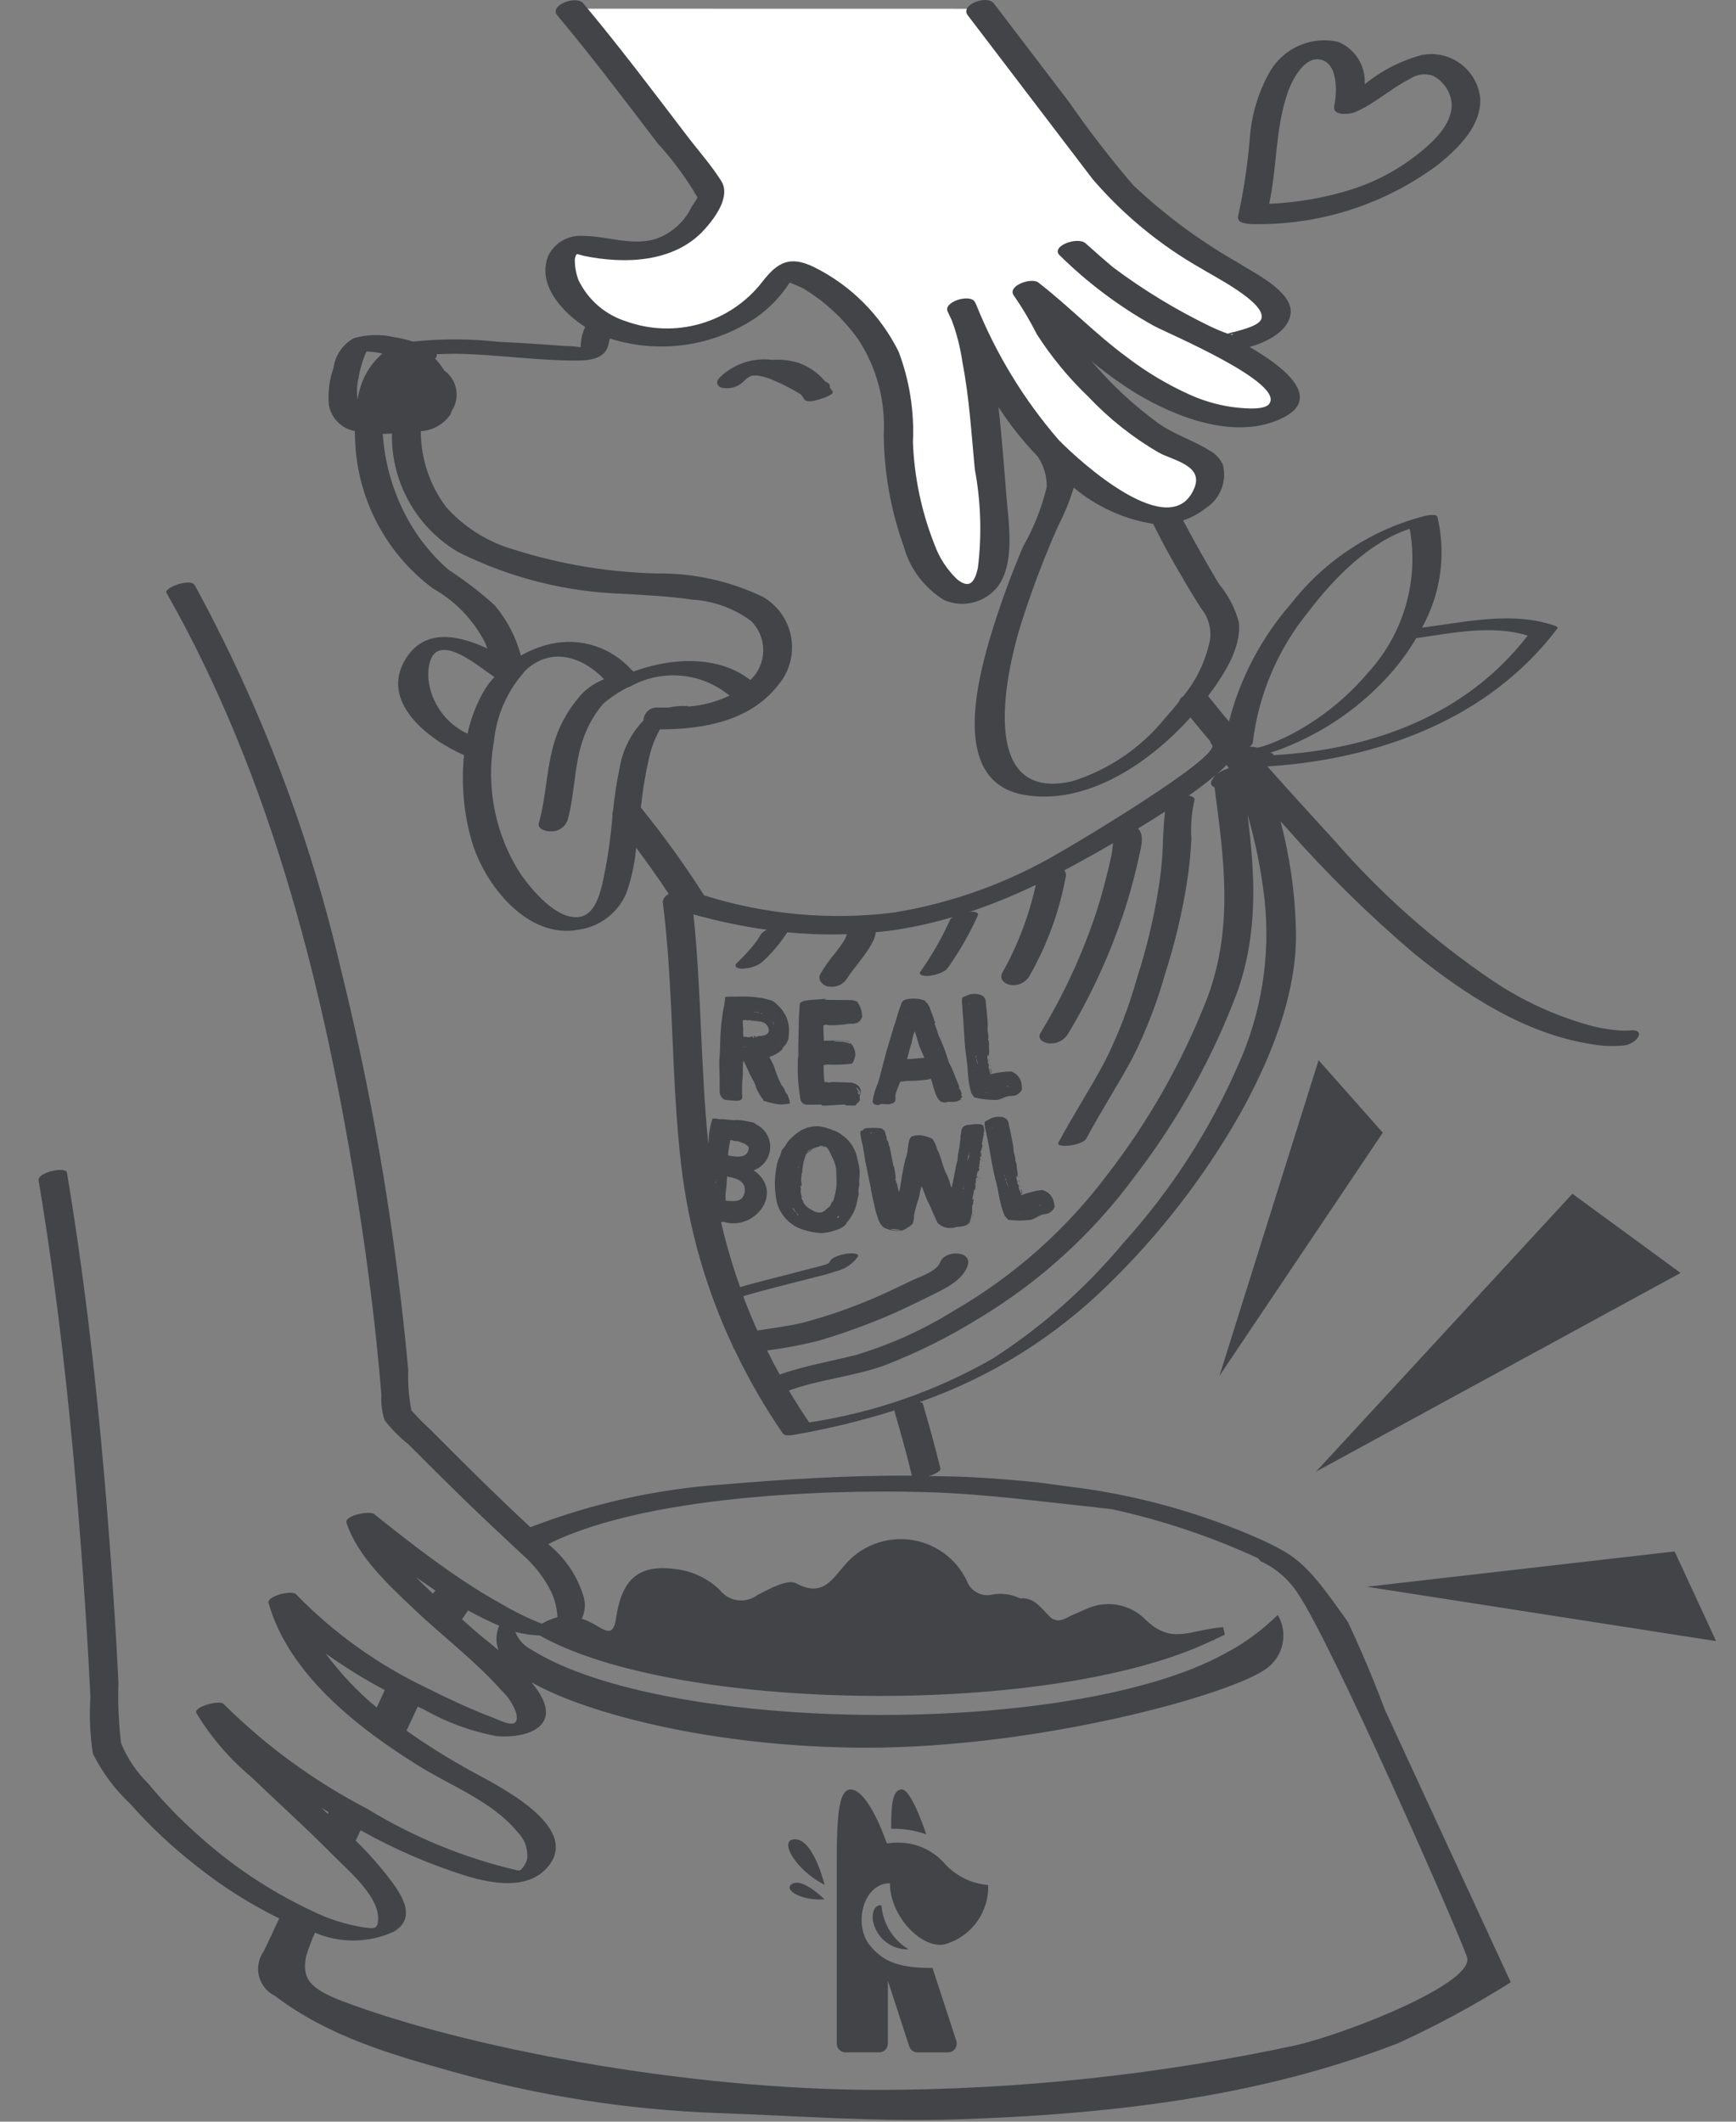 <?xml version="1.0" encoding="UTF-8"?> <svg xmlns="http://www.w3.org/2000/svg" width="90" height="110" viewBox="0 0 90 110" fill="none"><rect x="0" y="0" width="90" height="110" fill="#808080" stroke="none"/><path d="M50.848 0.455L57.921 9.733C60.761 12.57 64.435 14.226 65.856 15.623C67.277 17.02 63.504 17.766 63.504 17.766C61.705 17.13 59.992 16.272 58.404 15.213C56.663 13.856 55.604 12.899 55.604 12.899C57.436 14.666 59.547 16.119 61.851 17.199C66.063 19.005 67.814 20.816 65.884 21.38C60.873 22.846 55.052 16.366 53.256 15.014C54.139 16.05 53.956 16.945 56.573 19.684C58.041 21.396 59.882 22.75 61.954 23.639C64.161 24.448 61.57 28.551 57.279 25.607C52.988 22.663 51.952 20.344 49.867 15.93C50.113 16.297 50.842 18.486 51.127 22.408C51.412 26.33 52.275 30.538 50.212 30.784C48.149 31.03 46.494 26.44 46.552 21.484C46.61 16.528 41.344 13.807 40.807 13.93C40.27 14.053 39.339 17.521 34.088 17.42C28.837 17.319 27.903 12.214 30.288 12.704C32.673 13.194 35.819 13.414 36.888 9.884C36.888 9.884 31.769 3.068 29.568 0.451" fill="white"></path><path d="M50.662 61.201C50.664 61.202 50.666 61.202 50.668 61.202C50.67 61.201 50.671 61.2 50.673 61.199C50.674 61.198 50.675 61.197 50.676 61.195C50.677 61.193 50.678 61.191 50.678 61.19C50.678 61.188 50.677 61.186 50.676 61.184C50.675 61.183 50.674 61.181 50.673 61.18C50.671 61.179 50.67 61.178 50.668 61.178C50.666 61.178 50.664 61.178 50.662 61.178C50.66 61.178 50.658 61.178 50.657 61.178C50.655 61.178 50.653 61.179 50.652 61.18C50.65 61.181 50.649 61.183 50.648 61.184C50.647 61.186 50.647 61.188 50.647 61.19C50.647 61.191 50.647 61.193 50.648 61.195C50.649 61.197 50.65 61.198 50.652 61.199C50.653 61.2 50.655 61.201 50.657 61.202C50.658 61.202 50.66 61.202 50.662 61.201ZM50.711 61.222C50.719 61.23 50.727 61.23 50.726 61.222C50.725 61.214 50.726 61.211 50.719 61.21C50.712 61.209 50.711 61.21 50.711 61.222ZM50.723 60.822C50.723 60.83 50.731 60.83 50.739 60.822L50.731 60.816C50.725 60.816 50.718 60.816 50.723 60.822ZM70.868 82.266L88.968 85.084L86.818 80.435L70.868 82.266ZM50.644 61.297L50.651 61.266H50.642L50.644 61.297ZM50.522 61.89V61.921H50.539V61.89H50.522ZM50.502 61.962V61.986H50.526V61.963L50.502 61.962ZM50.486 62.121H50.498V62.106H50.482L50.486 62.121ZM68.228 76.297L87.128 65.997L81.519 61.891L68.228 76.297ZM46.584 95.531C46.382 95.531 46.179 95.544 45.978 95.569C45.252 93.552 44.564 92.775 44.109 92.775C43.528 92.775 43.38 93.855 43.38 96.561V105.948C43.38 106.008 43.391 106.067 43.414 106.122C43.436 106.178 43.469 106.228 43.511 106.27C43.553 106.313 43.603 106.347 43.658 106.37C43.713 106.393 43.773 106.405 43.832 106.405H45.579C45.699 106.404 45.814 106.356 45.899 106.271C45.983 106.186 46.031 106.07 46.03 105.95V102.694L47.138 106.094C47.167 106.185 47.224 106.264 47.301 106.32C47.378 106.376 47.471 106.407 47.566 106.407H49.148C49.22 106.407 49.291 106.389 49.355 106.356C49.419 106.323 49.474 106.275 49.516 106.216C49.557 106.158 49.585 106.09 49.596 106.019C49.607 105.948 49.601 105.875 49.578 105.807L48.345 102.031C46.584 102.031 45.792 101.699 45.11 100.876C44.217 99.796 44.737 97.638 46.137 97.638C46.137 99.252 47.601 100.85 48.746 100.829C48.79 100.833 48.835 100.831 48.878 100.822C48.884 100.822 48.891 100.822 48.897 100.816C48.965 100.808 49.032 100.792 49.097 100.769C49.734 100.562 50.285 100.154 50.67 99.606C51.054 99.059 51.251 98.401 51.229 97.732C50.335 97.656 49.506 97.234 48.917 96.556C48.62 96.234 48.26 95.977 47.86 95.801C47.459 95.625 47.026 95.534 46.588 95.533M50.612 61.466C50.615 61.467 50.617 61.467 50.619 61.466C50.622 61.466 50.624 61.465 50.626 61.463C50.628 61.462 50.63 61.46 50.63 61.458C50.632 61.456 50.632 61.453 50.632 61.451C50.632 61.448 50.632 61.446 50.63 61.444C50.63 61.441 50.628 61.44 50.626 61.438C50.624 61.437 50.622 61.435 50.619 61.435C50.617 61.434 50.615 61.435 50.612 61.435C50.603 61.435 50.606 61.467 50.612 61.466ZM64.584 11.583C64.678 11.604 64.775 11.616 64.871 11.617C68.364 11.703 71.785 10.611 74.582 8.517C75.596 7.691 76.825 6.502 76.738 5.076C76.699 4.727 76.589 4.39 76.413 4.085C76.238 3.781 76.002 3.516 75.72 3.307C75.438 3.098 75.115 2.949 74.773 2.87C74.43 2.791 74.076 2.784 73.73 2.848C72.64 3.137 71.624 3.656 70.751 4.369C70.779 3.903 70.661 3.44 70.413 3.045C70.164 2.65 69.798 2.343 69.366 2.166C68.697 2.018 67.998 2.084 67.368 2.355C66.738 2.626 66.209 3.089 65.857 3.677C65.234 4.763 64.869 5.978 64.79 7.227C64.678 8.552 64.48 9.867 64.198 11.166C64.127 11.428 64.318 11.554 64.581 11.58M66.744 4.832C66.957 4.212 67.564 2.986 68.375 3.077C69.391 3.19 69.318 4.807 69.175 5.477C69.052 6.035 69.975 5.93 70.234 5.82C71.274 5.387 72.102 4.582 73.104 4.085C73.276 3.968 73.473 3.892 73.68 3.865C73.886 3.838 74.096 3.859 74.292 3.928C74.557 4.066 74.783 4.267 74.951 4.513C75.119 4.759 75.224 5.043 75.256 5.339C75.325 6.449 74.256 7.401 73.466 8.022C72.444 8.826 71.284 9.438 70.044 9.83C68.667 10.259 67.24 10.507 65.798 10.566C66.21 8.676 66.112 6.678 66.748 4.837M48.019 95.101C48.019 95.101 47.263 92.775 46.758 92.775C46.253 92.775 46.201 93.599 46.201 94.814C46.82 94.799 47.436 94.896 48.019 95.101ZM71.853 88.628L71.787 88.608L71.818 88.632L71.853 88.628ZM69.883 84.094C67.793 81.136 67.345 80.733 65.394 79.828C62.194 78.402 58.796 77.468 55.316 77.06L54.401 76.935L53.874 76.863C52.654 76.734 51.431 76.639 50.204 76.578C49.52 76.543 48.835 76.539 48.149 76.527C48.3 76.487 48.445 76.426 48.579 76.347C48.644 76.308 48.779 76.229 48.753 76.136C48.484 75.01 48.166 73.894 47.845 72.781C47.827 72.719 47.745 72.703 47.67 72.695C51.338 71.41 54.677 69.33 57.448 66.605C60.121 64.003 62.415 61.038 64.263 57.798C65.848 54.953 67.27 51.529 67.186 48.213C67.141 46.31 66.873 44.419 66.386 42.579C66.486 42.692 66.586 42.808 66.693 42.92C68.75 45.261 70.974 47.449 73.348 49.466C75.959 51.566 79.064 53.595 82.448 54.125C83.024 54.234 83.612 54.26 84.195 54.203C84.887 54.112 85.429 53.295 84.407 53.431C84.281 53.431 84.156 53.439 84.029 53.431C83.576 53.399 83.125 53.333 82.682 53.231C80.756 52.731 78.931 51.902 77.287 50.779C74.3 48.748 71.588 46.341 69.217 43.616C68.04 42.324 66.861 41.042 65.706 39.738C71.434 39.368 77.167 37.305 80.729 32.598C80.796 32.511 80.657 32.457 80.608 32.441C78.385 31.673 75.991 32.255 73.721 32.541C74.695 30.793 74.98 28.743 74.521 26.795C74.479 26.633 74.014 26.718 73.921 26.736C71.162 27.432 68.713 29.025 66.959 31.266C65.411 33.031 64.3 35.135 63.714 37.408C63.349 36.97 62.985 36.531 62.63 36.083C63.419 35.034 64.362 33.616 64.23 32.274C64.035 31.543 63.683 30.863 63.199 30.282C62.546 29.2 61.932 28.095 61.337 26.982C61.766 26.838 62.166 26.621 62.52 26.34C62.881 26.106 63.16 25.764 63.319 25.364C63.477 24.963 63.506 24.523 63.402 24.105C63.259 23.784 63.013 23.52 62.702 23.356C61.845 22.819 60.876 22.533 60.034 21.931C58.765 21.006 57.611 19.931 56.598 18.731C57.319 19.335 58.081 19.886 58.88 20.382C60.992 21.655 64.141 22.882 66.553 21.638C68.678 20.538 66.259 18.838 64.781 17.99C65.847 17.69 66.844 17.075 66.914 16.222C67.006 15.093 64.942 14.111 64.187 13.622C62.222 12.504 60.397 11.154 58.751 9.603C57.574 8.23 56.469 6.798 55.439 5.311C54.134 3.599 52.829 1.887 51.524 0.176C51.172 -0.287 49.759 0.249 50.169 0.788C52.329 3.619 54.488 6.453 56.646 9.288C58.249 11.153 60.164 12.726 62.304 13.936C62.859 14.294 65.667 15.691 65.394 16.529C65.278 16.885 64.442 17.077 64.127 17.173C63.977 17.219 63.803 17.238 63.659 17.299H63.646C63.335 17.188 63.03 17.06 62.732 16.916C60.97 16.065 59.294 15.046 57.726 13.874C57.234 13.463 56.753 13.04 56.285 12.618C55.867 12.242 54.459 12.764 54.93 13.23C56.385 14.665 58.027 15.896 59.811 16.89C60.467 17.255 66.766 19.89 65.77 20.972C65.463 21.306 64.21 21.147 63.803 21.091C63.094 20.983 62.402 20.781 61.745 20.491C60.562 19.963 59.444 19.299 58.415 18.512C56.798 17.323 55.415 15.872 53.831 14.647C53.467 14.365 52.158 14.827 52.577 15.347C53.014 15.979 53.407 16.641 53.751 17.327C54.51 18.509 55.406 19.596 56.42 20.566C57.493 21.703 58.724 22.68 60.076 23.466C60.821 23.874 62.401 24.127 61.92 25.3C60.715 28.246 55.948 23.906 54.878 22.8C53.072 20.709 51.625 18.332 50.598 15.766H50.593C50.574 15.73 50.562 15.688 50.542 15.654C50.276 15.209 48.893 15.654 49.129 16.154C49.2 16.304 49.273 16.454 49.343 16.603C49.607 17.314 49.793 18.052 49.899 18.803C50.254 20.628 50.359 22.478 50.537 24.324C50.852 26.01 50.906 27.734 50.698 29.436C50.543 30.13 50.298 30.59 49.608 30.024C49.091 29.525 48.694 28.914 48.45 28.238C47.778 26.545 47.399 24.75 47.329 22.929C47.405 21.331 47.154 19.734 46.59 18.237C45.644 16.326 44.094 14.779 42.18 13.837C40.926 13.231 40.28 13.616 39.496 14.643C38.686 15.673 37.572 16.422 36.313 16.785C35.054 17.148 33.712 17.107 32.478 16.666C31.937 16.498 31.436 16.22 31.006 15.848C30.578 15.477 30.23 15.022 29.985 14.51C29.865 14.183 29.803 13.837 29.8 13.488C29.802 13.376 29.837 13.266 29.9 13.173C30.016 13.186 30.155 13.242 30.245 13.26C32.387 13.706 34.984 13.626 36.545 11.874C37.104 11.246 37.882 10.166 37.393 9.386C36.875 8.56 36.193 7.797 35.603 7.022C33.85 4.722 32.103 2.4 30.243 0.179C29.868 -0.27 28.459 0.279 28.888 0.791C30.688 2.941 32.382 5.183 34.08 7.413C34.774 8.172 35.397 8.994 35.94 9.867C36.18 10.358 36.283 10.06 35.858 10.722C35.671 11.114 35.407 11.464 35.082 11.752C34.757 12.04 34.378 12.26 33.966 12.398C32.654 12.761 31.455 12.218 30.161 12.229C29.802 12.213 29.445 12.302 29.136 12.487C28.827 12.671 28.579 12.942 28.422 13.266C27.838 14.709 29.085 16.143 30.335 16.95C30.22 17.198 30.147 17.463 30.119 17.735C30.112 17.81 30.103 17.905 30.102 18.001H30.087C29.807 17.961 29.524 17.939 29.241 17.936C28.112 17.849 26.981 17.773 25.848 17.722C24.373 17.558 22.884 17.554 21.408 17.71C21.087 17.608 20.758 17.53 20.424 17.478C19.738 17.32 19.022 17.339 18.345 17.534C18.059 17.692 17.814 17.915 17.631 18.185C17.447 18.455 17.329 18.764 17.287 19.088C17.067 19.71 16.987 20.374 17.054 21.03C17.121 21.359 17.285 21.661 17.524 21.896C17.764 22.132 18.068 22.291 18.398 22.352C18.398 22.59 18.405 22.821 18.419 23.037C18.504 24.5 18.908 25.926 19.602 27.216C20.297 28.506 21.265 29.628 22.438 30.505C23.599 31.157 24.542 32.136 25.149 33.321C25.192 33.421 25.223 33.521 25.265 33.621C23.755 32.921 22.018 32.557 21.029 34.165C19.64 36.423 22.289 38.388 24.057 39.149C23.905 40.634 24.037 42.135 24.445 43.571C25.111 45.871 27.345 48.715 30.014 48.199C30.549 48.121 31.054 47.908 31.483 47.581C31.913 47.252 32.251 46.82 32.466 46.325C32.737 45.559 32.91 44.762 32.98 43.953C33.564 44.732 34.127 45.527 34.667 46.339C34.486 46.461 34.358 46.61 34.367 46.746C34.367 46.753 34.36 46.759 34.36 46.766C34.936 51.295 34.784 55.873 35.315 60.405C35.695 63.667 36.602 66.845 38.002 69.815C38.002 69.824 38.002 69.832 38.002 69.841C38.019 69.884 38.043 69.924 38.073 69.959C38.793 71.474 39.631 72.929 40.58 74.311C40.694 74.474 41.018 74.411 41.18 74.386C42.94 74.081 44.677 73.658 46.38 73.121C46.373 73.138 46.371 73.157 46.374 73.175C46.694 74.275 47.007 75.387 47.274 76.504C43.974 76.487 40.666 76.693 37.383 76.972C33.997 77.212 30.665 77.957 27.498 79.18C26.631 78.372 25.775 77.553 24.929 76.724C24.047 75.858 23.172 74.986 22.303 74.11C21.96 73.799 21.634 73.469 21.327 73.122C21.192 72.436 21.138 71.735 21.165 71.036C21.012 69.325 20.82 67.618 20.6 65.914C19.931 60.655 18.957 55.438 17.682 50.292C16.07 43.329 13.519 36.618 10.098 30.342C9.876 29.95 8.485 30.481 8.63 30.735C14.148 40.435 16.898 51.635 18.602 62.59C19.102 65.82 19.51 69.068 19.772 72.326C19.744 72.768 19.801 73.211 19.939 73.632C20.299 74.097 20.714 74.517 21.175 74.883C22.122 75.835 23.076 76.779 24.035 77.717C25.025 78.683 26.035 79.617 27.047 80.566C27.686 81.117 28.209 81.79 28.584 82.545C28.771 82.954 28.878 83.396 28.899 83.845C28.616 83.921 28.344 84.035 28.091 84.183C27.36 83.896 26.654 83.549 25.98 83.146C25.257 82.754 24.557 82.315 23.88 81.857C22.324 80.817 20.853 79.657 19.389 78.494C19.161 78.313 17.838 78.568 17.964 78.95C18.546 80.705 20.107 82.131 21.405 83.371C22.905 84.803 24.617 86.083 25.996 87.638C26.346 87.964 26.61 88.371 26.766 88.822C26.966 89.767 26.038 89.238 25.493 89.029C24.359 88.596 23.243 88.073 22.159 87.529C19.616 86.324 17.309 84.674 15.347 82.656C15.135 82.424 13.819 82.746 13.923 83.111C14.978 86.837 18.631 89.652 21.781 91.596C23.457 92.63 25.55 93.417 26.829 94.982C27.011 95.162 27.151 95.38 27.237 95.62C27.324 95.861 27.355 96.118 27.329 96.372C27.272 96.605 27.145 96.814 26.965 96.972C26.906 96.977 26.846 96.974 26.788 96.961C24.048 96.319 21.429 95.243 19.029 93.773C16.292 92.351 13.787 90.522 11.598 88.348C11.376 88.11 10.023 88.5 10.175 88.804C10.941 90.072 11.912 91.203 13.05 92.15C14.429 93.48 15.861 94.757 17.205 96.123C17.962 96.891 19.591 98.238 19.605 99.438C19.613 100.065 19.369 99.986 18.831 99.922C17.894 99.771 16.986 99.478 16.137 99.053C13.959 98.028 11.948 96.679 10.172 95.053C9.278 94.255 8.445 93.39 7.681 92.465C7.08 91.875 6.604 91.169 6.281 90.391C6.149 89.345 6.103 88.29 6.142 87.236C6.034 85.084 5.9 82.933 5.742 80.783C5.257 74.097 4.576 67.415 3.472 60.8C3.415 60.456 1.935 60.784 2.002 61.194C3.102 67.808 3.786 74.494 4.271 81.177C4.437 83.441 4.576 85.707 4.688 87.977C4.624 88.957 4.666 89.942 4.813 90.913C5.301 91.897 5.962 92.784 6.764 93.533C7.793 94.697 8.927 95.762 10.153 96.716C11.49 97.785 12.939 98.706 14.474 99.461C14.211 100.029 13.951 100.598 13.674 101.161C13.541 101.345 13.45 101.556 13.408 101.779C13.365 102.002 13.371 102.232 13.426 102.452C13.481 102.672 13.584 102.878 13.726 103.054C13.869 103.231 14.048 103.374 14.252 103.474C17.007 105.574 20.237 106.501 23.481 107.41C27.961 108.667 32.574 109.386 37.224 109.552C41.351 109.698 45.488 110.017 49.609 109.88C57.398 109.623 65.139 108.772 72.482 105.932C74.498 105.011 76.449 103.955 78.323 102.772C76.057 97.861 73.923 93.242 71.784 88.616C71.784 88.616 71.022 86.516 69.884 84.102M63.77 17.341C63.861 17.323 63.936 17.314 63.92 17.341C63.904 17.368 63.85 17.358 63.77 17.341ZM22.446 82.624C22.146 82.344 21.846 82.057 21.56 81.761C21.893 82 22.23 82.233 22.571 82.461C22.529 82.515 22.487 82.568 22.446 82.624ZM25.846 85.559C25.314 85.11 24.835 84.739 24.596 84.523C24.39 84.338 24.172 84.147 23.95 83.955C24.05 83.805 24.158 83.655 24.27 83.496C24.794 83.786 25.33 84.05 25.878 84.288C25.703 84.692 25.692 85.147 25.846 85.559ZM16.998 94.042C16.881 93.936 16.769 93.83 16.654 93.725C16.748 93.779 16.839 93.839 16.934 93.894C16.967 93.914 17.004 93.934 17.034 93.953C17.021 93.983 17.007 94.013 16.994 94.042M79.198 32.954C75.998 37.107 71.098 38.869 66.012 39.154C66.027 39.089 65.979 39.043 65.845 39.026C66.045 38.959 66.255 38.9 66.456 38.821C67.146 38.554 67.814 38.236 68.456 37.868C69.802 37.101 71.015 36.122 72.048 34.968C72.567 34.386 73.027 33.756 73.424 33.085C75.337 32.812 77.324 32.385 79.195 32.949M64.949 38.496C65.249 36 66.255 33.64 67.849 31.696C69.131 30.007 70.973 28.105 73.085 27.416C73.325 28.748 73.252 30.118 72.873 31.417C72.493 32.717 71.817 33.91 70.898 34.904C69.951 36.02 68.826 36.971 67.569 37.719C66.984 38.074 66.366 38.373 65.724 38.611C65.551 38.672 65.374 38.724 65.195 38.767C65.085 38.734 64.97 38.72 64.855 38.725H64.837L64.806 38.689C64.843 38.668 64.876 38.639 64.901 38.605C64.926 38.57 64.944 38.531 64.952 38.489M63.598 39.653C63.633 39.714 63.67 39.773 63.704 39.834C63.483 39.892 63.276 39.992 63.092 40.127C63.278 39.965 63.447 39.807 63.598 39.653ZM55.665 25.281C56.843 26.268 58.266 26.917 59.783 27.159C60.056 27.7 60.328 28.241 60.627 28.774C61.145 29.697 61.679 30.611 62.244 31.506C62.437 31.735 62.58 32.002 62.664 32.29C62.748 32.577 62.771 32.879 62.732 33.176C62.513 34.249 62.035 35.252 61.34 36.097C61.285 36.126 61.238 36.167 61.2 36.216C61.163 36.266 61.136 36.323 61.123 36.383C60.888 36.677 60.649 36.956 60.415 37.217C59.168 38.764 57.491 39.907 55.595 40.503C50.686 41.633 52.125 34.973 52.908 32.431C53.456 30.687 54.101 28.976 54.841 27.304C55.179 26.657 55.455 25.98 55.665 25.281ZM40.654 14.474C40.681 14.503 40.711 14.527 40.745 14.545C40.726 14.541 40.707 14.532 40.692 14.52C40.676 14.508 40.663 14.492 40.654 14.474ZM30.363 18.049C30.507 18.071 30.463 18.049 30.363 18.049ZM18.545 20.73C18.483 20.357 18.497 19.975 18.586 19.607C18.661 19.13 18.799 18.666 18.998 18.226C19.16 18.231 19.322 18.243 19.483 18.264C19.599 18.282 19.712 18.306 19.825 18.329C19.115 18.942 18.658 19.798 18.543 20.729M23.263 29.547C22.31 28.72 21.529 27.713 20.963 26.584C20.319 25.311 19.939 23.921 19.844 22.497C20.003 22.497 20.161 22.487 20.319 22.477C20.296 23.713 20.601 24.932 21.204 26.011C21.806 27.09 22.684 27.99 23.748 28.618C26.433 29.963 29.379 30.704 32.38 30.789C33.555 30.861 34.735 30.918 35.901 31.089C36.996 31.156 38.048 31.538 38.93 32.189C39.135 32.39 39.297 32.63 39.406 32.894C39.516 33.159 39.571 33.443 39.569 33.729C39.566 34.016 39.505 34.298 39.391 34.561C39.277 34.824 39.11 35.06 38.902 35.257C37.226 33.957 34.833 34.092 32.854 34.812C32.828 34.793 32.8 34.777 32.77 34.763C32.258 34.177 31.599 33.74 30.86 33.496C30.121 33.253 29.33 33.213 28.57 33.38C28.021 33.503 27.493 33.708 27.005 33.989C26.75 33.029 26.286 32.138 25.646 31.378C24.9 30.706 24.103 30.093 23.261 29.546M24.241 38.04C23.687 37.782 23.208 37.386 22.852 36.888C22.496 36.391 22.275 35.81 22.209 35.202C22.174 34.725 22.241 33.869 22.803 33.722C23.63 33.507 24.918 34.631 25.635 35.102C25.468 35.281 25.315 35.472 25.178 35.675C24.733 36.404 24.416 37.204 24.241 38.04ZM32.141 39.725C31.978 40.493 31.858 41.269 31.782 42.05C31.747 42.12 31.737 42.2 31.755 42.276C31.66 43.483 31.481 44.682 31.219 45.864C31.061 46.491 30.786 47.443 30.019 47.542C28.857 47.69 27.612 46.179 27.03 45.374C25.685 43.325 25.177 40.839 25.609 38.426C25.739 37.113 26.275 35.874 27.143 34.88V34.875C27.172 34.844 27.193 34.804 27.226 34.775C28.557 33.505 30.193 34.043 31.317 35.212C31.186 35.277 31.047 35.332 30.917 35.402C30.576 35.589 30.273 35.838 30.024 36.137C29.531 36.715 29.141 37.373 28.87 38.083C28.321 39.561 28.358 41.155 27.94 42.663C27.84 43.014 28.374 43.123 28.607 43.102C28.785 43.1 28.958 43.044 29.103 42.943C29.249 42.841 29.361 42.698 29.424 42.532C29.815 41.12 29.756 39.599 30.266 38.217C30.497 37.583 30.84 36.994 31.278 36.48C31.661 36.154 32.082 35.874 32.531 35.647C32.572 35.633 32.622 35.619 32.648 35.606C33.456 35.151 34.382 34.95 35.305 35.032C36.229 35.114 37.106 35.474 37.82 36.064C37.155 36.385 36.435 36.577 35.699 36.631C35.671 36.619 35.642 36.611 35.611 36.606C35.292 36.588 34.971 36.614 34.659 36.685C34.474 36.685 34.289 36.685 34.107 36.685C34.014 36.677 33.919 36.688 33.83 36.718C33.741 36.748 33.658 36.795 33.588 36.858C33.518 36.921 33.462 36.998 33.423 37.083C33.383 37.169 33.362 37.261 33.36 37.355C32.729 38.007 32.304 38.831 32.139 39.724M33.224 41.866C33.311 41.011 33.451 40.163 33.644 39.325C33.755 38.797 33.946 38.288 34.21 37.817C36.449 37.81 38.887 37.395 40.343 35.517C40.632 35.178 40.842 34.779 40.958 34.35C41.074 33.92 41.094 33.47 41.016 33.032C40.938 32.593 40.764 32.178 40.507 31.815C40.249 31.452 39.915 31.15 39.527 30.931C37.806 30.112 35.918 29.701 34.011 29.731C31.533 29.668 29.076 29.259 26.711 28.514C25.33 28.131 24.088 27.36 23.132 26.292C22.279 25.157 21.817 23.776 21.813 22.356C22.117 22.338 22.413 22.251 22.679 22.102C22.944 21.954 23.173 21.747 23.347 21.497C23.374 21.438 23.396 21.376 23.413 21.312C23.637 20.98 23.721 20.574 23.649 20.18C23.577 19.787 23.355 19.437 23.028 19.205C22.894 18.985 22.738 18.779 22.561 18.591C22.592 18.563 22.616 18.527 22.63 18.487C22.644 18.448 22.648 18.405 22.641 18.363C23.065 18.348 23.49 18.331 23.912 18.344C25.885 18.401 27.869 18.693 29.843 18.694C30.694 18.694 31.476 18.577 31.58 17.683C31.589 17.638 31.6 17.593 31.614 17.548C32.875 17.951 34.211 18.064 35.521 17.878C36.832 17.693 38.084 17.213 39.183 16.476C39.883 15.987 40.481 15.366 40.944 14.648C41.204 14.767 41.544 14.893 41.644 14.954C42.767 15.632 43.738 16.533 44.498 17.601C45.448 19.058 45.91 20.78 45.817 22.517C45.833 24.495 46.182 26.456 46.849 28.317C47.167 29.483 47.918 30.483 48.949 31.112C49.43 31.321 49.967 31.362 50.475 31.23C50.982 31.098 51.431 30.8 51.749 30.383C52.618 29.151 52.297 27.176 52.182 25.783C52.053 24.228 51.942 22.659 51.765 21.103C52.356 22.023 53.037 22.881 53.798 23.666C54.115 24.133 54.279 24.687 54.265 25.251C54.005 26.334 53.592 27.374 53.038 28.34C52.363 29.927 51.778 31.551 51.286 33.204C50.579 35.656 49.415 40.54 53.062 41.204C56.291 41.791 59.573 39.586 61.716 37.195C62.05 37.608 62.394 38.013 62.734 38.42C62.736 38.454 62.745 38.486 62.76 38.516C62.775 38.546 62.795 38.573 62.82 38.595C63.432 39.174 55.683 43.783 54.874 44.235C52.243 45.779 49.349 46.822 46.338 47.311C43.035 47.725 39.681 47.421 36.505 46.421C35.498 44.842 34.403 43.321 33.224 41.866ZM37.124 61.335H37.107L37.098 61.27H37.129L37.124 61.335ZM37.105 61.199V61.151H37.123L37.116 61.199H37.105ZM40.424 71.266C40.195 70.854 39.977 70.438 39.769 70.017C40.661 69.9 41.545 69.733 42.418 69.517C43.562 69.18 44.687 68.781 45.788 68.322C46.653 67.969 47.488 67.553 48.324 67.138C48.983 66.811 49.887 66.39 50.158 65.646C50.458 64.828 48.986 64.78 48.743 65.441C48.569 65.919 47.669 66.196 47.25 66.397C46.424 66.797 45.61 67.191 44.758 67.53C43.773 67.929 42.765 68.267 41.739 68.544C40.926 68.758 40.09 68.844 39.262 68.982C38.999 68.397 38.755 67.805 38.53 67.204C39.688 66.858 40.869 66.573 42.04 66.273C42.47 66.163 42.898 66.067 43.317 65.918C43.78 65.812 44.189 65.544 44.47 65.162C44.591 64.913 43.961 64.988 43.876 65.002C43.624 65.046 43.147 65.149 43.019 65.413C43.002 65.444 42.98 65.471 42.953 65.494L42.943 65.504C42.952 65.495 42.943 65.499 42.949 65.497C42.949 65.497 42.949 65.497 42.936 65.503L42.881 65.53L42.864 65.536L42.737 65.58L42.605 65.618C42.254 65.718 41.9 65.794 41.548 65.891C40.491 66.18 39.422 66.423 38.37 66.732C37.977 65.631 37.647 64.509 37.383 63.37C37.395 63.365 37.407 63.361 37.419 63.359C37.483 63.35 37.485 63.334 37.556 63.359C39.141 63.81 40.696 61.81 39.071 60.672C39.071 60.672 39.056 60.672 39.057 60.662C39.081 60.661 39.105 60.658 39.128 60.653C39.35 60.562 39.543 60.411 39.684 60.217C39.825 60.022 39.909 59.792 39.926 59.553C39.944 59.313 39.894 59.074 39.783 58.861C39.672 58.648 39.504 58.471 39.297 58.348L39.057 58.199L38.898 58.166L38.744 58.139C38.644 58.114 38.542 58.094 38.439 58.079H38.4C38.276 58.064 38.15 58.064 38.026 58.079C37.933 58.062 37.546 58.026 37.467 58.026C37.452 58.026 37.339 58.026 37.331 58.026H37.293C37.293 58.026 37.259 58.02 37.23 58.013L37.161 57.998H37.152C37.081 57.987 37.009 57.987 36.938 57.998C36.834 58.309 36.769 58.631 36.744 58.957C36.734 59.057 36.744 59.164 36.731 59.257C36.729 59.266 36.725 59.275 36.72 59.282C36.32 55.334 36.362 51.354 35.951 47.406C37.205 47.76 38.482 48.027 39.773 48.206C39.756 48.213 39.739 48.217 39.724 48.225C39.602 48.276 39.497 48.363 39.424 48.474C39.367 48.574 39.303 48.681 39.237 48.781C38.924 49.193 38.576 49.577 38.198 49.93C38.135 49.994 38.098 50.084 38.178 50.152C38.295 50.215 38.428 50.238 38.559 50.219C38.755 50.207 38.948 50.165 39.131 50.093C39.282 50.043 39.421 49.962 39.538 49.855C40.028 49.406 40.457 48.894 40.815 48.334C41.84 48.435 42.871 48.469 43.901 48.434L43.898 48.466C43.88 48.523 43.858 48.578 43.832 48.632C43.807 48.682 43.78 48.732 43.752 48.779L43.735 48.807C43.602 49.007 43.463 49.201 43.318 49.389C43.021 49.734 42.756 50.107 42.527 50.501C42.362 50.824 42.676 51.119 42.983 51.151C43.17 51.179 43.36 51.15 43.53 51.068C43.7 50.987 43.842 50.856 43.937 50.693C43.952 50.665 43.969 50.639 43.987 50.613L43.925 50.702C43.95 50.667 43.971 50.633 43.996 50.602L43.987 50.617C43.999 50.598 44.001 50.595 43.996 50.602C44.003 50.593 44.009 50.582 44.016 50.572C44.086 50.472 44.159 50.372 44.233 50.28C44.409 50.053 44.586 49.828 44.756 49.596C44.946 49.349 45.113 49.085 45.256 48.808C45.331 48.66 45.38 48.499 45.401 48.334C45.801 48.292 46.201 48.248 46.601 48.185C47.554 48.028 48.497 47.812 49.423 47.538C49.346 47.574 49.283 47.634 49.245 47.71C48.817 48.654 48.299 49.556 47.698 50.401C47.645 50.493 47.759 50.554 47.823 50.574C47.978 50.608 48.138 50.608 48.293 50.574C48.488 50.544 48.676 50.485 48.853 50.398C48.974 50.349 49.079 50.265 49.153 50.157C49.752 49.311 50.268 48.409 50.693 47.463C50.756 47.276 50.487 47.263 50.285 47.272C51.451 46.879 52.591 46.414 53.698 45.878C53.348 47.48 52.76 49.021 51.954 50.449C51.787 50.775 52.105 51.03 52.403 51.068C52.589 51.094 52.778 51.065 52.948 50.986C53.118 50.906 53.261 50.778 53.359 50.618C54.285 49.004 54.927 47.243 55.259 45.412C55.267 45.361 55.263 45.309 55.249 45.259C55.234 45.209 55.21 45.163 55.176 45.123C55.391 45.009 55.603 44.898 55.814 44.779C56.062 44.641 56.783 44.251 57.705 43.719C57.685 43.839 57.671 43.961 57.664 44.082C57.615 44.401 57.544 44.717 57.464 45.03C57.289 45.763 57.093 46.492 56.864 47.21C56.135 49.431 55.155 51.561 53.941 53.558C53.758 53.869 54.103 54.066 54.367 54.094C54.551 54.114 54.737 54.085 54.907 54.01C55.076 53.935 55.222 53.816 55.33 53.666C56.667 51.456 57.725 49.09 58.481 46.62C58.69 45.907 58.881 45.183 59.04 44.455C59.132 44.023 59.366 43.286 58.996 42.955C59.455 42.679 59.927 42.384 60.396 42.081C60.349 42.514 60.296 43.381 60.296 43.445C60.282 44.299 60.207 45.15 60.073 45.993C59.821 47.595 59.443 49.175 58.943 50.718C58.526 52.213 57.965 53.664 57.269 55.051C56.512 56.473 55.628 57.822 54.869 59.243C54.715 59.533 56.11 59.421 56.327 59.014C57.083 57.593 57.969 56.244 58.727 54.823C59.423 53.436 59.984 51.984 60.402 50.489C60.902 48.946 61.279 47.367 61.532 45.765C61.65 45.021 61.727 44.271 61.765 43.518C61.72 42.841 61.772 42.16 61.921 41.498C61.932 41.472 61.934 41.443 61.926 41.415C61.919 41.388 61.902 41.364 61.879 41.347L61.819 41.308C61.76 41.279 61.697 41.259 61.632 41.249C62.161 40.874 62.654 40.499 63.07 40.139C63.029 40.171 62.993 40.208 62.962 40.249L62.855 40.406C62.712 40.617 62.792 40.748 62.965 40.82C63.456 44.545 63.949 48.02 62.619 51.663C61.336 54.983 59.578 58.1 57.398 60.914C55.253 63.769 52.554 66.161 49.462 67.948C47.889 68.929 46.193 69.698 44.419 70.237C43.078 70.579 41.724 70.806 40.419 71.263M42.868 65.528C42.844 65.536 42.814 65.547 42.868 65.528ZM38.589 61.866C38.466 62.412 37.889 62.246 37.638 62.255C37.585 62.225 37.623 61.84 37.628 61.777C37.637 61.677 37.654 61.572 37.665 61.462C37.679 61.304 37.678 61.153 37.693 60.996C38.241 61.096 38.725 61.268 38.593 61.866M37.746 59.879L37.753 59.808C37.773 59.572 37.811 59.338 37.867 59.108C37.875 59.109 37.883 59.109 37.891 59.108C37.956 59.112 38.019 59.129 38.078 59.156C38.152 59.156 38.226 59.163 38.298 59.178C38.321 59.188 38.528 59.271 38.598 59.293C38.658 59.331 38.823 59.433 38.816 59.512C38.778 59.922 38.511 60.048 37.778 59.912H37.761L37.746 59.879ZM41.951 73.75C41.581 73.204 41.23 72.651 40.898 72.092C42.498 71.514 44.235 71.368 45.847 70.792C47.545 70.137 49.178 69.325 50.724 68.366C53.904 66.461 56.671 63.939 58.861 60.949C61.09 58.042 62.876 54.821 64.161 51.391C65.239 48.291 65.061 45.337 64.678 42.244C65.095 43.681 65.389 45.149 65.559 46.635C65.876 49.58 65.398 52.556 64.175 55.254C62.707 58.617 60.703 61.719 58.242 64.44C56.297 66.776 54.007 68.801 51.451 70.446C48.516 72.124 45.295 73.243 41.951 73.746M19.531 88.528C18.539 87.706 17.65 86.765 16.884 85.728C17.863 86.426 18.887 87.058 19.949 87.621L19.531 88.528ZM67.265 106.022C60.137 107.556 52.868 108.337 45.577 108.352C35.394 108.352 24.015 106.112 17.831 103.781C15.956 103.076 15.68 102.535 15.86 101.46C15.988 101.03 16.145 100.61 16.33 100.202C16.974 100.477 17.669 100.614 18.369 100.607C19.069 100.599 19.76 100.446 20.398 100.157C21.505 99.513 20.984 98.495 20.377 97.647C19.794 96.857 19.147 96.117 18.443 95.432L18.692 94.89C20.447 95.876 22.3 96.675 24.221 97.273C25.54 97.662 27.37 97.996 28.394 96.798C30.199 94.69 25.7 92.528 24.421 91.819C23.267 91.185 22.15 90.487 21.075 89.727L21.658 88.478C21.766 88.529 21.874 88.584 21.984 88.634C23.148 89.293 24.412 89.758 25.726 90.009C26.455 90.078 27.726 89.984 28.165 89.272C28.519 88.701 28.165 87.957 27.551 87.218C30.41 88.851 37.109 90.61 44.936 90.61C53.943 90.61 63.88 87.846 65.678 86.494C66.098 86.184 66.388 85.729 66.493 85.217C66.597 84.705 66.508 84.173 66.243 83.723C65.435 84.525 64.512 85.201 63.503 85.729C55.51 90.129 34.437 89.887 27.536 85.518C27.158 85.328 26.866 85.003 26.717 84.607C27.13 84.716 27.554 84.779 27.981 84.793C35.099 88.804 54.588 89.041 62.834 85.061L62.934 85.04L62.962 85C63.136 84.914 63.337 84.838 63.501 84.748C63.472 84.619 63.444 84.49 63.415 84.361C61.666 84.49 60.735 85.335 59.315 83.899C58.929 83.535 58.444 83.292 57.922 83.203C57.398 83.113 56.861 83.179 56.375 83.394L55.475 83.786C55.475 83.786 54.937 84.133 54.675 83.965C54.641 83.959 54.608 83.951 54.575 83.939C54.129 83.625 53.717 82.772 52.894 82.873H52.888C52.448 82.655 51.95 82.583 51.466 82.668C51.191 82.739 50.9 82.703 50.651 82.569C50.401 82.435 50.211 82.211 50.118 81.943C49.842 81.372 49.428 80.879 48.912 80.509C48.397 80.139 47.797 79.904 47.167 79.825C46.538 79.746 45.899 79.827 45.308 80.058C44.717 80.29 44.194 80.666 43.786 81.152C43.114 81.917 42.63 82.816 41.276 82.089C40.838 81.852 39.908 82.367 39.276 82.689C39.13 82.801 38.962 82.884 38.784 82.931C38.606 82.978 38.42 82.99 38.237 82.965C38.054 82.94 37.878 82.879 37.718 82.786C37.559 82.693 37.419 82.569 37.308 82.422C36.733 81.872 36.005 81.508 35.22 81.377C33.172 81.05 32.255 81.777 31.939 83.892C31.818 84.708 31.554 84.662 30.994 84.321C30.733 84.158 30.456 84.023 30.165 83.921C30.327 83.572 30.363 83.177 30.265 82.805C29.944 81.722 29.3 80.763 28.418 80.056C33.893 77.319 44.473 77.209 48.631 77.382H48.64L48.822 77.392C48.973 77.398 49.106 77.405 49.236 77.412C50.788 77.495 52.388 77.659 53.362 77.77L53.614 77.797L54.291 77.871L54.672 77.912C55.946 78.052 57.491 78.223 57.644 78.247H57.651C60.256 78.817 62.792 79.667 65.214 80.783L65.353 80.941C66.126 81.295 66.784 81.859 67.253 82.567C68.986 85.053 75.6 100.122 76.053 101.459C76.506 102.796 69.908 105.394 67.253 106.021M45.342 99.884C45.474 100.241 45.716 100.547 46.032 100.759C46.349 100.971 46.724 101.078 47.104 101.064C46.705 100.824 46.368 100.491 46.123 100.094C45.879 99.697 45.733 99.247 45.697 98.782C45.334 98.721 45.097 99.244 45.342 99.882M41.104 95.368C40.437 95.484 41.219 96.923 42.753 97.724C42.347 96.235 41.773 95.251 41.104 95.368ZM41.004 97.717C40.664 98.017 41.604 98.558 42.748 98.472C42.004 97.772 41.342 97.416 41.004 97.717ZM50.248 63.405H50.255C50.263 63.405 50.284 63.356 50.283 63.332L50.391 62.923C50.415 62.779 50.36 62.497 50.467 62.389C50.451 62.382 50.45 62.373 50.45 62.357C50.45 62.341 50.445 62.279 50.476 62.27V62.158C50.444 62.158 50.455 62.207 50.415 62.209C50.407 62.051 50.48 61.909 50.481 61.77C50.488 61.754 50.493 61.699 50.5 61.69C50.507 61.658 50.549 61.69 50.562 61.663C50.562 61.537 50.589 61.409 50.591 61.281C50.594 61.236 50.591 61.191 50.584 61.147C50.593 61.139 50.627 61.047 50.642 61.042L50.66 61.064C50.683 61.055 50.674 61.04 50.674 61.025C50.674 60.992 50.64 60.994 50.639 60.955C50.645 60.875 50.662 60.797 50.69 60.722C50.7 60.728 50.711 60.733 50.722 60.736H50.73C50.753 60.702 50.767 60.663 50.773 60.623C50.773 60.583 50.739 60.585 50.738 60.553V60.538L50.782 60.488V60.48C50.782 60.464 50.765 60.449 50.765 60.433C50.765 60.386 50.791 60.345 50.789 60.305C50.793 60.272 50.793 60.238 50.789 60.205C50.795 60.157 50.841 60.131 50.839 60.075H50.799C50.799 60.036 50.825 59.939 50.879 59.936V59.85H50.847C50.843 59.84 50.84 59.83 50.838 59.82C50.861 59.802 50.902 59.82 50.9 59.777C50.898 59.769 50.895 59.761 50.89 59.754C50.886 59.769 50.878 59.782 50.868 59.794C50.86 59.793 50.852 59.791 50.844 59.787C50.844 59.731 50.809 59.725 50.863 59.687C50.831 59.68 50.846 59.655 50.845 59.632H50.863C50.878 59.632 50.897 59.641 50.908 59.625C50.875 59.619 50.882 59.586 50.881 59.578C50.88 59.57 50.881 59.523 50.911 59.53L50.934 59.354H50.903C50.925 59.172 50.959 58.99 51.003 58.812L51.01 58.802C50.998 58.8 50.998 58.766 50.998 58.753C50.997 58.739 50.998 58.724 51.003 58.71C51.008 58.696 51.015 58.684 51.025 58.673V58.585C51.025 58.554 50.982 58.335 50.949 58.328C50.894 58.308 50.837 58.294 50.779 58.287C50.716 58.28 50.653 58.279 50.59 58.282C50.433 58.29 50.299 58.321 50.125 58.329C49.836 58.407 49.852 58.564 49.816 58.803C49.795 58.879 49.788 58.957 49.796 59.035L49.732 59.513C49.725 59.528 49.72 59.544 49.719 59.561C49.7 59.649 49.664 59.897 49.657 59.913L49.664 60.047L49.656 60.04C49.632 60.04 49.633 60.057 49.634 60.072C49.635 60.087 49.634 60.104 49.66 60.111C49.56 60.29 49.382 61.558 49.326 61.561H49.318C49.275 61.45 49.242 61.335 49.218 61.218C49.134 60.977 48.997 60.746 48.918 60.511C48.841 60.247 48.756 59.981 48.657 59.724C48.639 59.686 48.605 59.64 48.588 59.609C48.544 59.406 48.459 59.213 48.339 59.043C48.135 58.941 47.914 58.877 47.687 58.853C47.213 58.877 47.152 58.919 47.087 59.374L47.041 59.741L46.968 60.03C46.961 60.05 46.951 60.068 46.94 60.086C46.874 60.359 46.816 60.639 46.768 60.919C46.72 61.199 46.684 61.501 46.62 61.781C46.62 61.789 46.604 61.798 46.604 61.798C46.56 61.652 46.526 61.502 46.504 61.351H46.489C46.48 61.36 46.465 61.36 46.465 61.368C46.465 61.36 46.456 61.345 46.456 61.338C46.457 61.33 46.459 61.321 46.462 61.313C46.462 61.305 46.469 61.281 46.468 61.273L46.459 61.25L46.415 61.141V61.133C46.415 61.11 46.437 61.092 46.436 61.061C46.427 60.887 46.387 60.715 46.362 60.542C46.351 60.471 46.318 60.457 46.307 60.394C46.265 60.166 46.216 59.979 46.179 59.734L46.171 59.711L46.126 59.461C46.059 59.376 46.078 59.273 46.043 59.187C46.022 59.164 46.005 59.139 45.991 59.111C45.982 59.111 45.972 59.064 45.972 59.056V59.008C45.943 58.892 45.898 58.775 45.872 58.649L45.715 58.506C45.699 58.503 45.683 58.501 45.667 58.5C45.639 58.493 45.609 58.489 45.579 58.489C45.474 58.478 45.367 58.473 45.261 58.473L44.953 58.488C44.889 58.488 44.725 58.532 44.73 58.618C44.618 58.599 44.597 58.656 44.601 58.752C44.624 58.955 44.664 59.156 44.718 59.352C44.751 59.541 44.85 60.098 44.852 60.138V60.169L45.144 61.589V61.637L45.278 62.271C45.278 62.279 45.296 62.326 45.297 62.334L45.397 62.796L45.508 63.147C45.56 63.332 45.661 63.5 45.801 63.632C46.083 63.782 46.405 63.839 46.721 63.793C46.747 63.797 46.774 63.797 46.8 63.793C46.964 63.713 47.119 63.615 47.261 63.501C47.307 63.46 47.312 63.42 47.342 63.371L47.393 63.146C47.381 63.131 47.375 63.112 47.376 63.092V63.076C47.416 62.849 47.471 62.624 47.539 62.403C47.599 62.243 47.647 62.079 47.682 61.912V61.865C47.708 61.745 47.749 61.632 47.768 61.504C47.783 61.513 47.795 61.527 47.801 61.543L48.091 62.288C48.141 62.326 48.136 62.388 48.178 62.442L48.597 63.389C48.605 63.389 48.68 63.464 48.713 63.489C48.888 63.622 49.106 63.684 49.324 63.664H49.41C49.464 63.645 49.519 63.63 49.574 63.617C49.796 63.589 50.112 63.597 50.259 63.376C50.276 63.383 50.277 63.4 50.278 63.416M50.443 62.355V62.338C50.443 62.338 50.451 62.354 50.443 62.355ZM50.458 62.265V62.281H50.442V62.266L50.458 62.265ZM50.858 59.893H50.874L50.844 59.927V59.903L50.858 59.893ZM50.658 61.027H50.643V61.004C50.65 61.011 50.654 61.019 50.658 61.027ZM50.59 61.212C50.605 61.219 50.606 61.235 50.607 61.252C50.613 61.33 50.595 61.408 50.555 61.476V61.459C50.556 61.376 50.567 61.292 50.59 61.212ZM45.122 58.758C45.122 58.741 45.145 58.733 45.16 58.724H45.176C45.194 58.731 45.209 58.738 45.21 58.754L45.122 58.758ZM45.322 58.758C45.307 58.758 45.286 58.742 45.286 58.728C45.317 58.728 45.325 58.742 45.327 58.759L45.322 58.758ZM46.315 63.766L46.225 63.754C46.209 63.739 46.201 63.731 46.2 63.716C46.339 63.716 46.477 63.727 46.614 63.751C46.63 63.751 46.631 63.774 46.631 63.782C46.526 63.785 46.42 63.78 46.315 63.766ZM49.662 59.958V59.948C49.662 59.948 49.679 59.955 49.662 59.956M49.908 61.804V61.788C49.91 61.774 49.914 61.761 49.922 61.749V61.766C49.922 61.774 49.931 61.797 49.908 61.798M49.934 61.698V61.666C49.931 61.636 49.935 61.606 49.946 61.578L49.962 61.585V61.602L49.934 61.698ZM49.958 61.546V61.514H49.983C49.982 61.521 49.98 61.528 49.976 61.534C49.972 61.539 49.967 61.544 49.96 61.547M50 61.434C49.987 61.434 49.986 61.411 50 61.411C50.002 61.411 50.004 61.41 50.006 61.411C50.008 61.411 50.009 61.412 50.011 61.413C50.012 61.414 50.014 61.416 50.014 61.417C50.015 61.419 50.016 61.421 50.016 61.423C50.016 61.425 50.015 61.426 50.014 61.428C50.014 61.43 50.012 61.431 50.011 61.432C50.009 61.433 50.008 61.434 50.006 61.434C50.004 61.435 50.002 61.435 50 61.434ZM50.285 59.78C50.285 59.787 50.282 59.794 50.279 59.799C50.275 59.805 50.27 59.81 50.264 59.813V59.781L50.285 59.78ZM50.238 59.791C50.234 59.806 50.226 59.82 50.216 59.832V59.784C50.225 59.785 50.233 59.787 50.24 59.791M50.164 60.175C50.164 60.151 50.173 59.875 50.258 59.853V59.861C50.233 59.978 50.2 60.094 50.158 60.206L50.164 60.175ZM41.698 20.703C41.818 20.903 42.316 20.754 42.486 20.703C42.558 20.682 43.265 20.464 43.167 20.303C43.122 20.229 43.067 20.163 43.017 20.093C43.032 20.04 43.026 19.984 43.001 19.935C42.976 19.887 42.934 19.849 42.883 19.829L42.771 19.768C42.412 19.335 41.943 19.008 41.413 18.819C40.971 18.679 40.506 18.625 40.043 18.658C39.548 18.594 39.045 18.642 38.572 18.801C38.098 18.96 37.667 19.224 37.311 19.574C37.097 19.79 37.145 20.037 37.454 20.109C37.637 20.143 37.825 20.136 38.005 20.088C38.185 20.04 38.352 19.952 38.493 19.831C38.571 19.749 38.654 19.673 38.742 19.603L38.753 19.593C38.753 19.593 38.76 19.593 38.777 19.579L38.89 19.51C38.902 19.507 38.913 19.503 38.923 19.498L38.947 19.489C38.967 19.485 38.987 19.479 39.006 19.472L39.098 19.466H39.15C39.191 19.466 39.23 19.466 39.27 19.472H39.286C39.456 19.498 39.623 19.537 39.786 19.589C40.389 19.822 40.969 20.109 41.518 20.448C41.58 20.532 41.644 20.614 41.699 20.704M50.438 63.012V63.028C50.449 63.02 50.457 63.008 50.462 62.995C50.466 62.983 50.468 62.969 50.465 62.955V62.939C50.457 62.939 50.444 62.996 50.438 63.012ZM50.476 62.874C50.476 62.874 50.471 62.88 50.476 62.887C50.481 62.894 50.476 62.903 50.483 62.899C50.49 62.895 50.49 62.883 50.483 62.875M50.448 63.108C50.453 63.108 50.456 63.106 50.459 63.103C50.462 63.1 50.464 63.096 50.464 63.092C50.464 63.088 50.462 63.084 50.459 63.081C50.456 63.078 50.453 63.076 50.448 63.076C50.432 63.076 50.434 63.109 50.448 63.108ZM50.489 62.008C50.489 62.016 50.514 62.015 50.513 62.008C50.512 62.001 50.513 62.008 50.508 62.008C50.503 62.008 50.485 62.008 50.489 62.014M63.219 71.334L71.688 58.724L68.36 54.966L63.219 71.334ZM50.762 61.11C50.777 61.11 50.784 61.092 50.783 61.068C50.767 61.068 50.751 61.093 50.752 61.11H50.762ZM44.156 56.074C44.156 56.074 44.156 56.068 44.149 56.074H44.14C44.148 56.09 44.156 56.09 44.156 56.074ZM51.287 54.76C51.295 54.76 51.287 54.72 51.287 54.72C51.287 54.72 51.275 54.762 51.287 54.76ZM51.312 54.932C51.312 54.924 51.312 54.909 51.302 54.91L51.283 55.015C51.294 55.005 51.302 54.991 51.307 54.977C51.312 54.963 51.314 54.947 51.312 54.932ZM44.633 56.626C44.633 56.326 44.401 56.173 44.124 56.126C44.044 56.126 43.293 56.1 43.214 56.1H43.198C43.105 56.098 43.012 56.108 42.921 56.129C42.904 56.097 42.896 56.096 42.88 56.096H42.858C42.843 56.098 42.828 56.1 42.813 56.103C42.799 56.108 42.784 56.111 42.769 56.112L42.754 56.095C42.739 56.052 42.729 56.007 42.724 55.961C42.71 55.77 42.698 55.43 42.7 55.24C42.7 55.224 42.7 55.216 42.723 55.217C42.822 55.194 42.923 55.187 43.023 55.196C43.409 55.212 43.795 55.195 44.178 55.145L44.259 55.003C44.292 54.907 44.32 54.81 44.342 54.711C44.345 54.501 44.274 54.296 44.142 54.132C44.097 54.066 44.037 54.011 43.968 53.971C43.851 53.946 43.36 53.948 43.241 53.947C43.067 53.947 42.885 53.959 42.711 53.958C42.711 53.768 42.685 53.412 42.686 53.221C42.686 53.143 42.759 53.128 42.831 53.128C42.903 53.128 42.948 53.153 43.02 53.154C43.355 53.158 43.69 53.132 44.02 53.077H44.297C44.313 53.05 44.316 53.053 44.327 53.055C44.336 53.057 44.345 53.057 44.353 53.055C44.419 53.042 44.481 53.013 44.533 52.971C44.585 52.929 44.626 52.875 44.653 52.813C44.684 52.75 44.692 52.758 44.694 52.703C44.693 52.432 44.606 52.168 44.447 51.948C44.447 51.942 44.444 51.937 44.44 51.932L44.432 51.924C44.339 51.885 44.241 51.86 44.14 51.85L42.747 51.836V51.819H42.81V51.786C42.525 51.813 42.244 51.817 41.965 51.85C41.872 51.861 41.779 51.874 41.685 51.894C41.591 51.914 41.606 51.932 41.535 51.964C41.528 51.965 41.521 51.968 41.514 51.971C41.508 51.975 41.502 51.978 41.495 51.979C41.461 52.064 41.446 52.155 41.452 52.246C41.452 52.294 41.425 52.646 41.417 52.69V52.825C41.417 52.871 41.402 53.481 41.402 53.537C41.391 53.718 41.382 54.55 41.389 54.731C41.364 54.869 41.355 55.01 41.361 55.15C41.351 55.488 41.36 55.827 41.389 56.164C41.389 56.219 41.448 56.648 41.455 56.703C41.492 56.996 41.474 57.217 41.829 57.277L42.529 57.269C42.537 57.269 42.585 57.277 42.6 57.277L42.585 57.3C42.616 57.316 42.65 57.325 42.685 57.326C42.922 57.326 43.557 57.264 43.801 57.266C43.842 57.266 43.816 57.314 43.864 57.314L44.283 57.319C44.383 57.319 44.383 57.265 44.419 57.219C44.491 57.14 44.578 57.11 44.579 56.991C44.579 56.951 44.565 56.904 44.565 56.856C44.565 56.785 44.622 56.714 44.623 56.628M43.798 54.082C43.793 54.082 43.789 54.08 43.785 54.076C43.785 54.073 43.786 54.07 43.789 54.068C43.791 54.065 43.794 54.064 43.797 54.064C43.8 54.064 43.803 54.065 43.806 54.068C43.808 54.07 43.809 54.073 43.809 54.076L43.798 54.082ZM43.787 53.965C43.857 53.965 44.079 54 44.093 54.103L44.078 54.111C44.038 54.111 43.96 54.062 43.936 54.062L43.746 54.012L43.264 53.999C43.264 53.991 43.255 53.984 43.255 53.976C43.311 53.961 43.731 53.965 43.787 53.965ZM42.687 57.286L42.671 57.278H42.711L42.687 57.286ZM44.468 56.566H44.484C44.484 56.566 44.506 56.622 44.514 56.638C44.522 56.654 44.529 56.678 44.529 56.686C44.536 56.686 44.544 56.671 44.544 56.671V56.666C44.544 56.547 44.404 56.506 44.405 56.396C44.452 56.396 44.476 56.468 44.505 56.496C44.56 56.552 44.592 56.544 44.59 56.647V56.71C44.584 56.719 44.575 56.727 44.566 56.732C44.556 56.737 44.545 56.74 44.534 56.741C44.48 56.741 44.466 56.622 44.466 56.574M51.321 55.032L51.334 55.158C51.345 55.116 51.341 55.071 51.321 55.032ZM51.496 55.492C51.496 55.492 51.496 55.502 51.501 55.502C51.506 55.502 51.508 55.493 51.501 55.494M44.456 60.114C44.376 59.627 44.112 59.189 43.719 58.89C43.709 58.886 43.698 58.88 43.689 58.873C43.572 58.776 43.441 58.697 43.3 58.637C43.216 58.602 43.191 58.617 43.12 58.567C42.918 58.491 42.709 58.434 42.496 58.397C42.463 58.392 42.43 58.39 42.396 58.389C42.232 58.389 42.069 58.41 41.91 58.45H41.87C41.769 58.504 41.664 58.55 41.556 58.589C41.285 58.751 41.042 58.956 40.837 59.196L40.726 59.389C40.702 59.412 40.553 59.612 40.534 59.635C40.527 59.645 40.522 59.655 40.518 59.666C40.498 59.762 40.47 59.856 40.436 59.948C40.366 60.07 40.316 60.202 40.286 60.339C40.231 60.606 40.195 60.877 40.177 61.149C40.156 61.574 40.196 62 40.296 62.414C40.404 62.76 40.601 63.071 40.869 63.314C41.136 63.558 41.464 63.726 41.818 63.8L41.841 63.817C42.005 63.859 42.173 63.89 42.341 63.908C42.341 63.908 42.507 63.93 42.577 63.933H42.598C42.623 63.933 42.71 63.922 42.717 63.922C42.765 63.917 42.98 63.884 43.017 63.87C43.028 63.869 43.039 63.867 43.05 63.864C43.081 63.849 43.345 63.78 43.37 63.764C43.561 63.713 43.733 63.606 43.864 63.458C43.881 63.435 43.908 63.365 43.915 63.365C44.129 63.12 44.288 62.831 44.382 62.519C44.439 62.319 44.46 62.127 44.516 61.931V61.875C44.516 61.86 44.504 61.757 44.505 61.74C44.505 61.614 44.548 61.481 44.552 61.362C44.552 61.323 44.537 61.306 44.538 61.262V61.206L44.556 61.191V61.176C44.556 61.167 44.526 61.15 44.526 61.142C44.526 61.134 44.551 61.104 44.56 61.105V60.97C44.575 60.79 44.566 60.608 44.532 60.43L44.456 60.114ZM42.166 59.514H42.182L42.142 59.545L42.135 59.528C42.135 59.528 42.158 59.513 42.166 59.514ZM42.029 59.595H42.037C41.983 59.655 41.919 59.706 41.849 59.746C41.849 59.691 41.982 59.593 42.029 59.595ZM41.547 59.331L41.532 59.338L41.516 59.33L41.547 59.331ZM41.365 60.606H41.381V60.613H41.366L41.365 60.606ZM41.394 61.495V61.51H41.37V61.494L41.394 61.495ZM41.265 62.867C41.218 62.819 41.095 62.703 41.098 62.632C41.106 62.631 41.115 62.633 41.122 62.637C41.129 62.642 41.134 62.648 41.137 62.656L41.265 62.851V62.867ZM41.392 63.022C41.353 63.017 41.292 62.908 41.281 62.883H41.297C41.297 62.883 41.312 62.892 41.312 62.9L41.412 63.022H41.392ZM41.4 60.545H41.383V60.482H41.408L41.4 60.545ZM41.433 60.902H41.418V60.886H41.433V60.902ZM41.439 60.333C41.432 60.324 41.455 60.326 41.454 60.333C41.453 60.34 41.446 60.345 41.443 60.345C41.44 60.345 41.443 60.345 41.443 60.333M41.47 60.665H41.454V60.657H41.47V60.665ZM41.47 61.378C41.48 61.363 41.495 61.364 41.511 61.364C41.511 61.38 41.502 61.387 41.487 61.395L41.47 61.378ZM43.192 62.306C43.181 62.302 43.171 62.297 43.162 62.29L43.145 62.305C43.145 62.313 43.112 62.351 43.112 62.359C43.102 62.39 43.043 62.515 43.033 62.539C42.848 62.65 42.72 62.875 42.499 62.866C42.425 62.868 42.35 62.857 42.279 62.835L41.938 62.647C41.915 62.608 41.867 62.606 41.838 62.572C41.809 62.538 41.701 62.432 41.678 62.4C41.678 62.376 41.656 62.352 41.634 62.366L41.648 62.351V62.336C41.648 62.249 41.548 62.173 41.548 62.094V62.078L41.566 62.055L41.574 62.048C41.574 62.046 41.573 62.044 41.572 62.042C41.57 62.041 41.568 62.04 41.566 62.04C41.532 61.944 41.512 61.843 41.506 61.74C41.506 61.701 41.524 61.678 41.526 61.64V61.624L41.496 61.591L41.513 61.561V61.537C41.513 61.505 41.498 61.497 41.5 61.457C41.513 61.459 41.526 61.463 41.536 61.471C41.547 61.478 41.556 61.488 41.562 61.499V61.483C41.562 61.365 41.529 61.253 41.535 61.134C41.535 61.102 41.546 61 41.549 60.968C41.549 60.968 41.564 60.961 41.565 60.952L41.55 60.928C41.552 60.876 41.564 60.826 41.587 60.779C41.587 60.724 41.615 60.479 41.625 60.432C41.635 60.385 41.663 60.243 41.664 60.22C41.691 60.111 41.744 59.97 41.78 59.86C41.833 59.735 42.064 59.705 42.085 59.56C42.085 59.568 42.092 59.576 42.099 59.584C42.228 59.509 42.369 59.458 42.516 59.434V59.418L42.494 59.385H42.498C42.524 59.388 42.548 59.401 42.565 59.42C42.587 59.441 42.616 59.453 42.646 59.454V59.436C42.631 59.436 42.575 59.425 42.568 59.401H42.598C42.709 59.401 42.683 59.468 42.746 59.479V59.438C42.864 59.443 42.953 59.605 42.999 59.686C43.013 59.726 43.159 60.033 43.182 60.073C43.264 60.246 43.321 60.429 43.35 60.618C43.356 60.879 43.377 61.165 43.368 61.418C43.348 61.718 43.285 62.014 43.183 62.297M43.422 63.154H43.413C43.413 63.154 43.405 63.154 43.402 63.146C43.399 63.138 43.393 63.138 43.39 63.138V63.13C43.39 63.115 43.472 63.03 43.505 63.03C43.505 63.062 43.459 63.154 43.421 63.153M43.521 62.996C43.521 62.996 43.521 62.996 43.521 62.991C43.521 62.986 43.536 62.984 43.528 62.991V62.996M43.583 62.914H43.578V62.899H43.587L43.583 62.914ZM51.343 55.627C51.344 55.631 51.346 55.635 51.349 55.638C51.353 55.64 51.357 55.642 51.361 55.641H51.376C51.383 55.641 51.399 55.631 51.398 55.623L51.374 55.395C51.311 55.402 51.405 55.607 51.343 55.629M51.359 55.254L51.366 55.244L51.358 55.237C51.357 55.233 51.355 55.23 51.352 55.227C51.349 55.225 51.345 55.223 51.341 55.223V55.263C51.347 55.262 51.352 55.259 51.356 55.254M45.534 57.283C45.562 57.283 45.589 57.277 45.614 57.266C45.64 57.253 45.668 57.245 45.696 57.241C45.806 57.236 45.926 57.255 46.044 57.25L46.155 57.243C46.208 57.202 46.288 57.214 46.342 57.172C46.464 57.079 46.416 56.899 46.418 56.772C46.487 56.535 46.575 56.303 46.679 56.078C46.726 56.078 46.916 56.059 46.955 56.05L47.01 56.039H47.026C47.042 56.039 47.105 56.039 47.126 56.039C47.173 56.039 47.395 56.039 47.45 56.031C47.672 56.023 47.893 56.002 48.112 55.969C48.156 55.952 48.2 55.94 48.246 55.931H48.262C48.387 56.258 48.473 56.887 48.762 57.105C48.848 57.149 48.945 57.166 49.041 57.155C49.06 57.153 49.079 57.148 49.096 57.14C49.117 57.133 49.138 57.128 49.159 57.125C49.259 57.125 49.38 57.131 49.492 57.125H49.5C49.547 57.116 49.648 57.094 49.656 57.094L49.686 57.061L49.866 57.005C49.85 57.005 49.787 57.005 49.785 56.97L49.793 56.962C49.83 56.928 49.865 56.892 49.898 56.853C49.875 56.838 49.853 56.82 49.832 56.801C49.836 56.774 49.843 56.747 49.853 56.721V56.713C49.833 56.603 49.785 56.5 49.713 56.413C49.735 56.396 49.726 56.364 49.726 56.349C49.706 56.272 49.679 56.196 49.645 56.123C49.545 55.881 49.454 55.633 49.345 55.383C49.3 55.275 49.215 55.144 49.177 55.027C49.041 54.568 48.87 54.121 48.664 53.689C48.628 53.612 48.603 53.531 48.589 53.447C48.589 53.439 48.581 53.431 48.58 53.423C48.555 53.369 48.472 53.128 48.453 53.081V53.065L48.476 53.032L48.484 53.024C48.484 52.969 48.416 52.924 48.429 52.868L48.238 52.346C48.201 52.231 48.148 52.122 48.08 52.021C48.008 52 47.98 51.883 47.915 51.862C47.727 51.799 47.53 51.769 47.331 51.771C47.275 51.771 47.221 51.776 47.167 51.782C47.134 51.782 47.1 51.791 47.067 51.799C46.745 51.854 46.767 51.947 46.66 52.222C46.546 52.527 46.474 52.841 46.37 53.146C46.349 53.218 46.34 53.188 46.327 53.267L45.91 54.667C45.907 54.701 45.9 54.735 45.889 54.767C45.76 55.224 45.663 55.672 45.525 56.123C45.383 56.434 45.286 56.764 45.238 57.102C45.245 57.253 45.422 57.302 45.549 57.293M49.349 56.768V56.784L49.332 56.769L49.349 56.768ZM48.425 54.284C48.424 54.286 48.422 54.288 48.42 54.289C48.419 54.29 48.416 54.291 48.414 54.291C48.412 54.291 48.41 54.29 48.408 54.289C48.406 54.288 48.404 54.287 48.402 54.285C48.402 54.27 48.424 54.268 48.425 54.284ZM47.067 52.819C47.051 52.819 47.05 52.789 47.067 52.788C47.084 52.787 47.085 52.818 47.067 52.819ZM47.142 54.463L47.155 54.408C47.161 54.368 47.267 54.062 47.273 54.022C47.297 53.831 47.349 53.644 47.428 53.468L47.663 54.249L47.832 54.63C47.843 54.693 47.9 54.762 47.904 54.824C47.904 54.832 47.904 54.847 47.89 54.849C47.597 54.863 47.322 54.9 47.029 54.913V54.889C47.043 54.824 47.129 54.528 47.144 54.463M42.873 51.79C42.858 51.79 42.859 51.821 42.873 51.821C42.887 51.821 42.881 51.79 42.873 51.79ZM52.947 61.887C52.949 61.891 52.951 61.894 52.955 61.897C52.958 61.899 52.962 61.9 52.966 61.899H52.981C52.989 61.899 53.003 61.886 53.001 61.878L52.951 61.654C52.889 61.668 53.005 61.861 52.951 61.891M40.951 57.191C40.932 57.028 40.883 56.871 40.805 56.726L40.739 56.657C40.712 56.596 40.687 56.534 40.666 56.47C40.625 56.395 40.56 56.318 40.51 56.242C40.391 56.006 40.288 55.762 40.202 55.512C40.191 55.464 40.117 55.268 40.102 55.218C40.033 55.078 39.958 54.936 39.889 54.812L39.88 54.803L39.889 54.796C40.135 54.722 40.361 54.59 40.546 54.412C40.583 54.359 40.579 54.295 40.639 54.261C40.646 54.261 40.655 54.245 40.655 54.245C40.707 54.199 40.75 54.143 40.779 54.08C40.824 54.005 40.837 53.934 40.879 53.858L40.894 53.658C40.936 53.316 40.881 52.97 40.735 52.658L40.545 52.349C40.274 52.058 40.105 51.878 39.918 51.849L39.505 51.737C39.346 51.737 39.191 51.696 39.025 51.683C38.607 51.65 38.161 51.671 37.725 51.676H37.698L37.585 51.699V51.73C37.585 51.755 37.597 51.772 37.595 51.803V51.81C37.587 51.81 37.579 51.834 37.577 51.841C37.577 51.88 37.55 52.077 37.547 52.117C37.547 52.14 37.497 52.351 37.496 52.374C37.432 52.733 37.388 53.095 37.364 53.459C37.322 53.965 37.346 54.49 37.289 55.002L37.31 55.955L37.305 56.019L37.312 56.631C37.311 56.685 37.323 56.738 37.348 56.785C37.494 57.05 37.583 57.025 37.875 57.048C38.04 57.061 38.463 57.142 38.483 56.898C38.489 56.81 38.463 56.737 38.47 56.643C38.47 56.476 38.47 56.301 38.478 56.127C38.478 56.087 38.511 55.727 38.515 55.669C38.515 55.543 38.501 55.343 38.515 55.193V55.178C38.521 55.12 38.531 55.062 38.544 55.005H38.56C38.56 55.005 38.716 55.351 38.79 55.505C38.811 55.537 38.825 55.574 38.83 55.612C38.872 55.687 39.08 56.083 39.122 56.158C39.139 56.211 39.158 56.263 39.179 56.314C39.179 56.322 39.199 56.379 39.198 56.386C39.278 56.577 39.379 56.758 39.498 56.926L39.564 57.003C39.564 57.01 39.564 57.066 39.574 57.067C39.87 57.167 40.176 57.234 40.487 57.267C40.503 57.267 40.95 57.239 40.953 57.193M40.413 53.967V53.99H40.382C40.382 53.974 40.399 53.968 40.415 53.969M40.335 54.069C40.343 54.077 40.342 54.101 40.335 54.1C40.335 54.1 40.335 54.092 40.335 54.084C40.335 54.076 40.34 54.068 40.342 54.068M40.223 52.568C40.226 52.569 40.228 52.57 40.229 52.572C40.231 52.575 40.232 52.577 40.232 52.58C40.232 52.582 40.231 52.585 40.229 52.587C40.228 52.589 40.226 52.59 40.223 52.591C40.221 52.592 40.219 52.592 40.218 52.592C40.216 52.591 40.214 52.59 40.213 52.589C40.211 52.588 40.21 52.587 40.209 52.585C40.208 52.583 40.208 52.581 40.208 52.58C40.208 52.578 40.208 52.576 40.209 52.574C40.21 52.573 40.211 52.571 40.213 52.57C40.214 52.569 40.216 52.568 40.218 52.568C40.219 52.568 40.221 52.568 40.223 52.568ZM40.098 53.266C40.091 53.266 40.093 53.233 40.098 53.242C40.103 53.251 40.105 53.259 40.098 53.266ZM40.159 52.492C40.168 52.492 40.166 52.507 40.159 52.508C40.151 52.508 40.152 52.492 40.159 52.492ZM40.14 53.459C40.147 53.459 40.147 53.474 40.14 53.475C40.133 53.475 40.134 53.458 40.14 53.459ZM40.059 52.969C40.099 53.011 40.12 53.067 40.119 53.124H40.109L40.057 52.985L40.059 52.969ZM39.45 52.524H39.457C39.473 52.524 39.512 52.538 39.512 52.545V52.561C39.486 52.558 39.46 52.55 39.435 52.539C39.435 52.537 39.436 52.535 39.437 52.533C39.438 52.531 39.439 52.529 39.441 52.528C39.442 52.527 39.444 52.526 39.446 52.525C39.448 52.524 39.45 52.524 39.452 52.524M39.098 52.456L39.279 52.471C39.302 52.481 39.365 52.493 39.363 52.516C39.315 52.516 39.255 52.484 39.223 52.482H39.199C39.191 52.483 39.182 52.483 39.174 52.482C39.148 52.479 39.123 52.475 39.097 52.468L39.098 52.456ZM39.309 52.894C39.292 52.898 39.275 52.902 39.257 52.904H39.237C39.237 52.88 39.278 52.892 39.286 52.892L39.309 52.894ZM39.209 52.885V52.902C39.193 52.902 39.186 52.902 39.178 52.883L39.209 52.885ZM38.987 52.885C38.987 52.885 38.987 52.89 38.98 52.89C38.976 52.891 38.971 52.89 38.966 52.889C38.962 52.887 38.958 52.885 38.954 52.882C38.954 52.874 38.995 52.877 38.987 52.882M38.557 54.301C38.552 54.294 38.547 54.285 38.544 54.276C38.544 54.261 38.591 54.264 38.591 54.264C38.591 54.28 38.574 54.287 38.557 54.301ZM38.657 54.285C38.657 54.28 38.659 54.275 38.661 54.27C38.664 54.265 38.667 54.261 38.671 54.257C38.675 54.254 38.679 54.251 38.685 54.25C38.69 54.249 38.695 54.248 38.7 54.249C38.692 54.269 38.683 54.283 38.666 54.285M38.892 53.802H38.87V53.779C38.887 53.782 38.902 53.789 38.916 53.798C38.907 53.799 38.898 53.799 38.889 53.798M38.995 53.798L38.981 53.781H39.003L38.995 53.798ZM39.319 53.705V53.745C39.288 53.745 39.284 53.702 39.268 53.7C39.262 53.701 39.256 53.703 39.251 53.707C39.251 53.707 39.267 53.716 39.266 53.724V53.732C39.266 53.764 39.202 53.767 39.185 53.765H39.147C39.154 53.758 39.172 53.735 39.181 53.736C39.18 53.73 39.178 53.724 39.173 53.72H39.165C39.132 53.719 39.098 53.722 39.065 53.728V53.736C39.065 53.753 39.093 53.771 39.108 53.78C39.09 53.797 39.067 53.806 39.042 53.806C39.027 53.806 39.024 53.733 38.985 53.73C38.951 53.735 38.918 53.743 38.885 53.754C38.852 53.771 38.814 53.78 38.777 53.778C38.739 53.777 38.702 53.766 38.67 53.746H38.662C38.622 53.745 38.582 53.747 38.542 53.752C38.525 53.631 38.521 53.508 38.531 53.385L38.505 53.018L38.514 52.9C38.573 52.857 38.722 52.9 38.793 52.9C38.808 52.9 38.88 52.891 38.893 52.891C38.906 52.891 38.91 52.876 38.91 52.876H38.917C38.925 52.891 38.929 52.908 38.929 52.925H38.945C38.962 52.925 39.033 52.916 39.045 52.916H39.061C39.077 52.922 39.092 52.928 39.106 52.936L39.147 52.931H39.188C39.195 52.931 39.241 52.951 39.248 52.952L39.469 52.97C39.578 52.993 39.675 53.051 39.746 53.136C39.818 53.22 39.858 53.327 39.862 53.437C39.844 53.673 39.506 53.726 39.332 53.713M39.558 53.674C39.573 53.674 39.575 53.653 39.558 53.651C39.541 53.649 39.549 53.674 39.558 53.674ZM51.247 54.902C51.24 54.902 51.247 54.918 51.247 54.917C51.247 54.916 51.253 54.901 51.247 54.902ZM49.898 52.392C49.968 53.068 49.976 53.744 50.046 54.413C50.073 54.673 50.117 54.93 50.146 55.182C50.165 55.355 50.165 55.514 50.18 55.671C50.186 55.703 50.187 55.727 50.191 55.758C50.212 56.059 50.264 56.358 50.347 56.648C50.359 56.687 50.47 56.835 50.482 56.865C50.49 56.872 50.517 56.902 50.526 56.901C50.9 56.989 51.284 57.031 51.668 57.026C51.783 57.011 51.895 56.978 51.998 56.926C52.1 56.875 52.21 56.841 52.323 56.826C52.346 56.826 52.523 56.811 52.543 56.81H52.583C52.665 56.788 52.742 56.751 52.809 56.699C52.876 56.648 52.932 56.583 52.974 56.51C52.983 56.447 52.982 56.383 52.969 56.32C52.971 56.151 52.919 55.986 52.822 55.848C52.725 55.709 52.587 55.605 52.427 55.549C52.342 55.566 52.237 55.549 52.15 55.562C51.961 55.582 51.821 55.596 51.601 55.636C51.512 55.661 51.422 55.681 51.33 55.696C51.33 55.681 51.33 55.633 51.33 55.617C51.33 55.617 51.32 55.602 51.312 55.602L51.302 55.508L51.315 55.483L51.284 55.471C51.284 55.471 51.254 55.346 51.247 55.291V55.275C51.247 55.252 51.278 55.265 51.276 55.24C51.27 55.186 51.215 55.12 51.209 55.065V55.057C51.216 55.048 51.209 54.985 51.231 54.975L51.215 54.969C51.215 54.969 51.197 54.875 51.184 54.829V54.821C51.189 54.784 51.191 54.747 51.19 54.709C51.19 54.709 51.195 54.693 51.203 54.692C51.205 54.704 51.209 54.716 51.216 54.726C51.222 54.736 51.231 54.745 51.241 54.751C51.321 54.608 51.241 54.195 51.28 54.135C51.28 54.111 51.255 53.978 51.253 53.954C51.244 53.947 51.228 53.877 51.22 53.87V53.855C51.228 53.847 51.238 53.841 51.248 53.836L51.218 53.536C51.214 53.526 51.21 53.516 51.207 53.505V53.496C51.192 53.355 51.207 53.21 51.207 53.067C51.187 52.727 51.152 52.389 51.116 52.058L51.094 51.846C51.017 51.559 50.661 51.509 50.418 51.535L50.284 51.549C50.276 51.549 50.192 51.59 50.184 51.591C50.08 51.625 49.979 51.67 49.884 51.726C49.863 51.869 49.865 52.013 49.89 52.155L49.898 52.392ZM52.282 56.31V56.334C52.266 56.334 52.202 56.334 52.194 56.334C52.186 56.334 52.168 56.321 52.168 56.321L52.282 56.31ZM51.137 56.621C51.152 56.621 51.157 56.658 51.137 56.66C51.117 56.662 51.125 56.622 51.137 56.621ZM51.082 56.627V56.65H51.067L51.082 56.627ZM50.648 55.296H50.663V55.312L50.648 55.296ZM50.801 56.219V56.251C50.793 56.251 50.788 56.211 50.801 56.219ZM50.788 56.705C50.796 56.705 50.798 56.72 50.788 56.721C50.783 56.721 50.782 56.704 50.788 56.703M50.674 55.156L50.606 54.901L50.621 54.883C50.652 54.971 50.675 55.062 50.689 55.154L50.674 55.156ZM50.586 54.704C50.606 54.745 50.619 54.79 50.624 54.835H50.6C50.594 54.817 50.59 54.799 50.586 54.78V54.765C50.586 54.757 50.586 54.709 50.586 54.701M50.56 54.529C50.571 54.561 50.575 54.595 50.571 54.629C50.566 54.612 50.562 54.594 50.561 54.576C50.561 54.546 50.561 54.514 50.561 54.526M50.461 55.483C50.47 55.483 50.474 55.522 50.466 55.522C50.458 55.522 50.445 55.485 50.461 55.483ZM50.338 56.506C50.346 56.506 50.348 56.529 50.338 56.538C50.328 56.547 50.327 56.499 50.338 56.506ZM50.238 52.077C50.223 52.077 50.219 52.048 50.238 52.046C50.257 52.044 50.257 52.075 50.238 52.077ZM51.249 55.042C51.257 55.034 51.255 55.009 51.249 55.01C51.243 55.011 51.243 55.019 51.249 55.028C51.255 55.037 51.249 55.047 51.256 55.042M43.168 62.237C43.168 62.237 43.168 62.243 43.179 62.243C43.19 62.243 43.189 62.236 43.179 62.235H43.172M42.298 62.817C42.306 62.817 42.307 62.786 42.298 62.785C42.283 62.785 42.282 62.817 42.298 62.817ZM52.936 61.864C52.936 61.864 52.924 61.85 52.917 61.852L52.888 61.766L52.898 61.74L52.865 61.73C52.865 61.73 52.822 61.61 52.811 61.556L52.806 61.541C52.806 61.517 52.836 61.527 52.831 61.503C52.818 61.449 52.757 61.39 52.744 61.336V61.328C52.752 61.319 52.737 61.257 52.759 61.244H52.741C52.741 61.244 52.713 61.152 52.695 61.108V61.1C52.695 61.063 52.692 61.025 52.686 60.988C52.686 60.988 52.686 60.972 52.698 60.97C52.701 60.982 52.707 60.993 52.714 61.002C52.722 61.011 52.731 61.019 52.742 61.024C52.807 60.872 52.677 60.472 52.711 60.408C52.711 60.384 52.669 60.255 52.664 60.231C52.655 60.225 52.632 60.157 52.622 60.151V60.136C52.631 60.128 52.64 60.12 52.65 60.114L52.585 59.82C52.58 59.811 52.575 59.801 52.571 59.791V59.783C52.539 59.644 52.542 59.498 52.517 59.357C52.458 59.021 52.385 58.69 52.317 58.365L52.271 58.156C52.238 58.083 52.185 58.021 52.118 57.977C52.051 57.932 51.973 57.907 51.893 57.905C51.783 57.893 51.671 57.9 51.563 57.924L51.432 57.953C51.424 57.953 51.346 58.005 51.332 58.006C51.291 58.033 51.055 58.141 51.048 58.175C51.041 58.319 51.059 58.464 51.1 58.602L51.151 58.833C51.299 59.497 51.382 60.167 51.528 60.825C51.584 61.079 51.656 61.331 51.711 61.578C51.748 61.749 51.768 61.907 51.802 62.061C51.809 62.092 51.814 62.115 51.82 62.146C51.875 62.444 51.962 62.734 52.078 63.013C52.094 63.05 52.222 63.184 52.235 63.213C52.245 63.219 52.276 63.246 52.283 63.244C52.665 63.291 53.051 63.291 53.433 63.244C53.68 63.19 53.821 63.02 54.062 62.968L54.28 62.928L54.317 62.919C54.396 62.889 54.468 62.844 54.529 62.786C54.59 62.728 54.639 62.658 54.673 62.581C54.675 62.517 54.667 62.453 54.647 62.392C54.628 62.225 54.557 62.068 54.445 61.943C54.333 61.817 54.184 61.73 54.02 61.692C53.937 61.718 53.832 61.718 53.746 61.736C53.562 61.777 53.423 61.808 53.21 61.871C53.124 61.906 53.035 61.937 52.945 61.962C52.945 61.947 52.939 61.899 52.937 61.883M51.452 58.499C51.44 58.499 51.435 58.471 51.452 58.468C51.469 58.465 51.474 58.496 51.459 58.499M52.07 62.92C52.07 62.92 52.062 62.912 52.062 62.904C52.062 62.896 52.062 62.885 52.062 62.888C52.062 62.891 52.076 62.911 52.07 62.92ZM52.078 61.897C52.065 61.897 52.058 61.861 52.072 61.858C52.086 61.855 52.088 61.896 52.081 61.897M52.081 60.997C52.073 60.98 52.067 60.963 52.064 60.944C52.057 60.914 52.052 60.884 52.064 60.895C52.079 60.926 52.086 60.961 52.086 60.995M52.119 61.14V61.125C52.119 61.117 52.119 61.069 52.114 61.061C52.139 61.1 52.157 61.142 52.166 61.187L52.143 61.193C52.135 61.176 52.129 61.158 52.123 61.14M52.242 61.64H52.257V61.655L52.242 61.64ZM52.252 61.499L52.152 61.254L52.164 61.234C52.205 61.318 52.239 61.406 52.264 61.496L52.252 61.499ZM52.466 62.522C52.466 62.522 52.466 62.522 52.478 62.522C52.49 62.522 52.487 62.528 52.478 62.53C52.469 62.532 52.465 62.53 52.465 62.53M52.504 62.578C52.504 62.578 52.497 62.57 52.494 62.562C52.491 62.554 52.494 62.545 52.494 62.548L52.5 62.578M52.536 63.05C52.536 63.05 52.53 63.033 52.536 63.032C52.542 63.031 52.547 63.047 52.536 63.048M52.809 62.948L52.819 62.922L52.824 62.945L52.809 62.948ZM52.882 62.948C52.875 62.948 52.867 62.912 52.875 62.91C52.883 62.908 52.898 62.945 52.883 62.949M53.977 62.472L53.982 62.494C53.967 62.494 53.902 62.503 53.895 62.505C53.887 62.503 53.879 62.5 53.872 62.495L53.977 62.472ZM50.891 60.472C50.875 60.472 50.877 60.504 50.891 60.503C50.905 60.502 50.905 60.474 50.891 60.472ZM50.919 60.248C50.919 60.255 50.936 60.255 50.935 60.248C50.934 60.241 50.935 60.237 50.935 60.237C50.934 60.237 50.932 60.237 50.93 60.238C50.929 60.238 50.928 60.239 50.926 60.24C50.925 60.242 50.924 60.243 50.924 60.244C50.923 60.246 50.923 60.248 50.923 60.249M50.967 59.202C50.967 59.21 50.975 59.209 50.983 59.202C50.982 59.202 50.981 59.201 50.979 59.201C50.978 59.201 50.976 59.202 50.975 59.202C50.969 59.202 50.962 59.202 50.967 59.208M50.892 60.416C50.895 60.415 50.897 60.414 50.899 60.411C50.901 60.409 50.902 60.407 50.902 60.404C50.902 60.401 50.901 60.398 50.899 60.396C50.897 60.394 50.895 60.392 50.892 60.391C50.889 60.392 50.887 60.394 50.885 60.396C50.884 60.398 50.883 60.401 50.883 60.404C50.883 60.407 50.884 60.409 50.885 60.411C50.887 60.414 50.889 60.415 50.892 60.416ZM43.762 56.066C43.762 56.066 43.762 56.06 43.752 56.06L43.744 56.066C43.752 56.082 43.76 56.082 43.762 56.066ZM50.856 60.529V60.537C50.856 60.537 50.856 60.547 50.863 60.546C50.87 60.545 50.87 60.53 50.863 60.531M50.804 60.551C50.801 60.551 50.798 60.552 50.796 60.555C50.794 60.557 50.792 60.56 50.792 60.563C50.792 60.566 50.794 60.569 50.796 60.572C50.798 60.574 50.801 60.575 50.804 60.575C50.807 60.575 50.81 60.574 50.813 60.572C50.815 60.569 50.816 60.566 50.816 60.563C50.816 60.56 50.815 60.557 50.813 60.555C50.81 60.552 50.807 60.551 50.804 60.551ZM50.863 59.978C50.869 59.988 50.877 59.995 50.887 60V59.977L50.863 59.978ZM50.917 60.118L50.879 60.159C50.879 60.168 50.904 60.165 50.919 60.165L50.917 60.118ZM52.927 61.582C52.94 61.582 52.94 61.567 52.927 61.566H52.921L52.927 61.582ZM52.927 61.494C52.927 61.491 52.925 61.488 52.922 61.486C52.92 61.483 52.917 61.482 52.913 61.482L52.923 61.52C52.929 61.518 52.934 61.514 52.937 61.509V61.5L52.927 61.494ZM50.798 60.823C50.798 60.831 50.815 60.83 50.813 60.823C50.813 60.823 50.8 60.823 50.8 60.829M52.862 61.296L52.888 61.42C52.895 61.377 52.885 61.333 52.862 61.296ZM53.087 61.733L53.094 61.738C53.102 61.738 53.1 61.729 53.094 61.731M52.837 61.181L52.828 61.288C52.839 61.277 52.846 61.263 52.85 61.248C52.854 61.233 52.854 61.217 52.85 61.202C52.85 61.195 52.845 61.181 52.839 61.181M52.805 61.326C52.81 61.317 52.805 61.295 52.799 61.294C52.791 61.294 52.799 61.334 52.806 61.325M52.775 61.178C52.768 61.178 52.775 61.195 52.775 61.193C52.775 61.191 52.775 61.179 52.775 61.178ZM52.799 60.994C52.784 60.994 52.792 61.037 52.808 61.033C52.824 61.029 52.808 60.995 52.801 60.994" fill="#424448"></path></svg> 